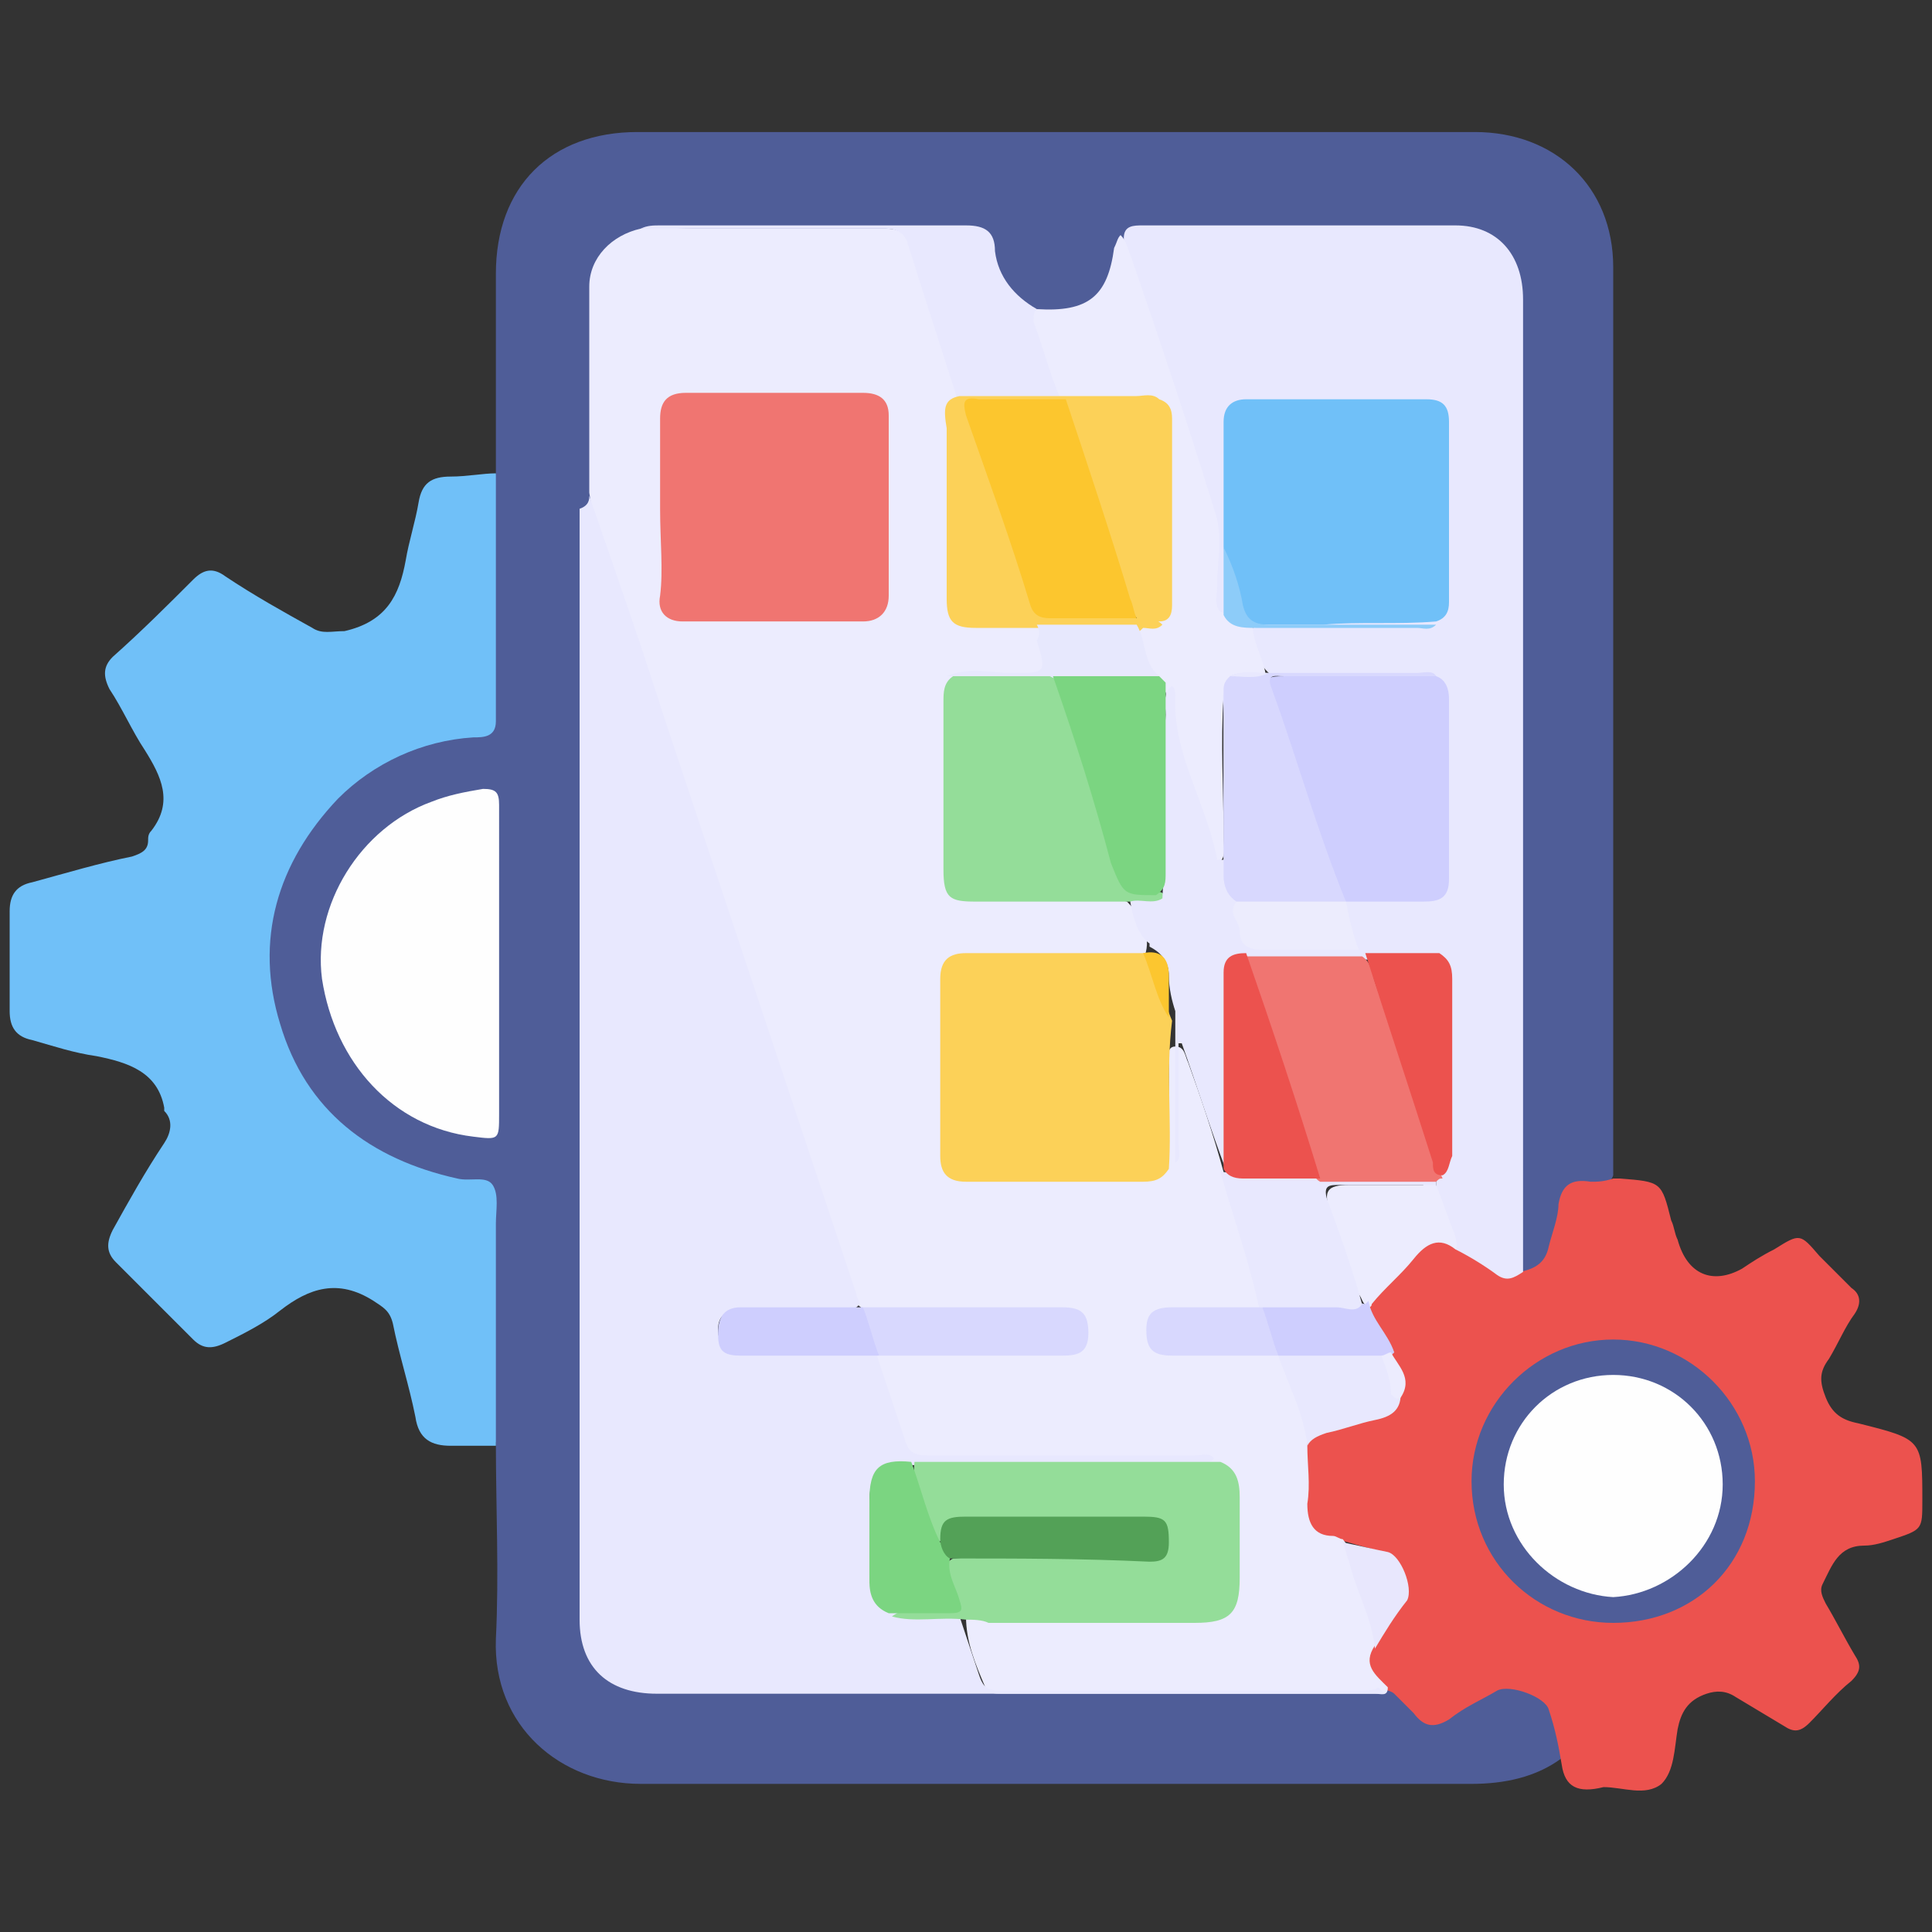 <?xml version="1.0" encoding="utf-8"?>
<!-- Generator: Adobe Illustrator 23.0.0, SVG Export Plug-In . SVG Version: 6.00 Build 0)  -->
<svg version="1.1" id="Layer_1" xmlns="http://www.w3.org/2000/svg" xmlns:xlink="http://www.w3.org/1999/xlink" x="0px" y="0px"
	 viewBox="0 0 60 60" style="enable-background:new 0 0 60 60;" xml:space="preserve">
<rect x="0" y="0" width="60" height="60" fill="#333333" stroke="none"/>
<style type="text/css">
	.st0{fill:#4F5D98;}
	.st1{fill:#70C0F8;}
	.st2{fill:#EC524E;}
	.st3{fill:#ECECFE;}
	.st4{fill:#E8E8FE;}
	.st5{fill:#FEFEFE;}
	.st6{fill:#CECEFE;}
	.st7{fill:#E8E7FD;}
	.st8{fill:#F07571;}
	.st9{fill:#FCD158;}
	.st10{fill:#94DD99;}
	.st11{fill:#D8D8FE;}
	.st12{fill:#E7E8FD;}
	.st13{fill:#7BD581;}
	.st14{fill:#ECECFD;}
	.st15{fill:#8DCCF9;}
	.st16{fill:#FCC62F;}
	.st17{fill:#53A157;}
	.st18{fill:#FCC62E;}
</style>
<g>
	<path class="st0" d="M15.4,14.7c0-2.1,0-4.1,0-6.2c0-2.7,1.7-4.4,4.4-4.4c8.7,0,17.3,0,26,0c2.5,0,4.3,1.7,4.3,4.2
		c0,9.4,0,18.8,0,28.2c-0.1,0.3-0.4,0.3-0.6,0.3c-0.6,0-0.8,0.2-0.9,0.8c-0.1,0.5-0.2,1-0.4,1.5c-0.2,0.5-0.6,0.7-1.1,0.4
		C47,39,47,38.6,47,38.3c0-9.4,0-18.9,0-28.3c0-0.2,0-0.5,0-0.7c0-1.2-0.7-2-2-2c-1.4,0-2.7,0-4.1,0c-1.6,0-3.3,0-4.9,0
		c-0.3,0-0.7,0-1,0.2c-0.2,0.1-0.2,0.4-0.2,0.5c-0.4,1.5-1.2,2-2.7,1.7C31.4,9.4,31,8.8,30.8,8c-0.2-0.8-0.3-0.9-1.1-0.9
		c-3,0-6.1,0-9.1,0c-0.2,0-0.5,0-0.7,0.1c-1,0.4-1.4,0.9-1.4,2c0,2,0,4.1,0,6.1c0,11.6,0,23.2,0,34.8c0,1.5,0.7,2.2,2.3,2.3
		c0.2,0,0.5,0,0.7,0c7,0,14,0,21,0c0.2,0,0.4,0,0.6,0c0.4,0,0.7,0.3,0.9,0.6c0.3,0.3,0.6,0.4,1,0.1c0.4-0.2,0.8-0.5,1.2-0.7
		c0.8-0.5,1.8,0,2.1,0.9c0.1,0.4,0.4,0.9,0.2,1.3c-0.8,0.6-1.8,0.8-2.8,0.8c-8.6,0-17.2,0-25.8,0c-2.5,0-4.6-1.8-4.5-4.5
		c0.1-2,0-4.1,0-6.1c-0.2-0.3-0.1-0.6-0.1-0.8c0-2.1,0-4.3,0-6.4c0-0.8,0-0.7-0.8-0.9c-2.7-0.4-4.7-1.9-5.7-4.5
		c-1.6-4.2,0.8-8.6,5.2-9.6c0,0,0.1,0,0.1,0c1.4,0,1.2-0.3,1.2-1.4c0-1.9,0-3.9,0-5.8C15.3,15.3,15.3,15,15.4,14.7z"/>
	<path class="st1" d="M15.4,14.7c0,2.6,0,5.2,0,7.7c0,0.5-0.4,0.5-0.7,0.5c-1.6,0.1-3.1,0.8-4.2,1.9c-1.9,2-2.6,4.4-1.8,7
		c0.8,2.7,2.8,4.2,5.5,4.8c0.4,0.1,0.9-0.1,1.1,0.2c0.2,0.3,0.1,0.8,0.1,1.2c0,2.3,0,4.6,0,6.9c-0.5,0-0.9,0-1.4,0
		c-0.6,0-1-0.2-1.1-0.9c-0.2-1-0.5-1.9-0.7-2.9c-0.1-0.4-0.3-0.5-0.6-0.7c-1.1-0.7-2-0.4-2.9,0.3c-0.5,0.4-1.1,0.7-1.7,1
		c-0.4,0.2-0.7,0.2-1-0.1c-0.8-0.8-1.6-1.6-2.4-2.4c-0.3-0.3-0.3-0.6-0.1-1c0.5-0.9,1-1.8,1.6-2.7c0.2-0.3,0.3-0.7,0-1
		c0,0,0,0,0-0.1C4.9,33.3,4,33,3,32.8c-0.7-0.1-1.3-0.3-2-0.5c-0.5-0.1-0.7-0.4-0.7-0.9c0-1,0-2.1,0-3.1c0-0.5,0.2-0.8,0.7-0.9
		c1.1-0.3,2.1-0.6,3.1-0.8c0.3-0.1,0.5-0.2,0.5-0.5c0-0.1,0-0.2,0.1-0.3c0.7-0.9,0.3-1.7-0.2-2.5c-0.4-0.6-0.7-1.3-1.1-1.9
		c-0.2-0.4-0.2-0.7,0.1-1C4.4,19.6,5.2,18.8,6,18c0.3-0.3,0.6-0.4,1-0.1c0.9,0.6,1.8,1.1,2.7,1.6c0.3,0.2,0.6,0.1,1,0.1
		c1.3-0.3,1.7-1.1,1.9-2.2c0.1-0.6,0.3-1.2,0.4-1.8c0.1-0.6,0.4-0.8,1-0.8C14.5,14.8,15,14.7,15.4,14.7z"/>
	<path class="st2" d="M48.5,54.8c-0.1-0.6-0.2-1.1-0.4-1.7c-0.1-0.4-1.2-0.8-1.6-0.6c-0.5,0.3-1,0.5-1.5,0.9
		c-0.5,0.3-0.8,0.2-1.1-0.2c-0.2-0.2-0.4-0.4-0.6-0.6c-0.1-0.1-0.3-0.1-0.4-0.2c-0.5-0.4-0.6-0.8-0.3-1.4c0.3-0.4,0.5-0.8,0.7-1.2
		c0.4-0.8,0.1-1.4-0.7-1.7c-0.4-0.1-0.7-0.2-1.1-0.3c-1-0.3-1.1-0.4-1.1-1.4c0-0.5,0-1,0-1.5c0.1-0.4,0.4-0.6,0.7-0.6
		c0.5-0.1,0.9-0.3,1.4-0.4c0.4-0.1,0.6-0.3,0.8-0.6c0.4-0.5,0-0.9-0.2-1.4c-0.3-0.5-0.7-1-0.7-1.6c0.4-0.7,1.1-1.3,1.7-1.8
		c0.3-0.3,0.7-0.1,1,0.1c0.3,0.2,0.7,0.4,1,0.6c0.3,0.2,0.7,0.4,1.1,0.3c0.5-0.1,0.8-0.3,0.9-0.8c0.1-0.4,0.3-0.9,0.3-1.3
		c0.1-0.6,0.4-0.8,1-0.7c0.2,0,0.4,0,0.7-0.1c0.1,0,0.1,0,0.2,0c1.3,0.1,1.3,0.1,1.6,1.3c0.1,0.2,0.1,0.4,0.2,0.6
		c0.3,1.1,1.1,1.4,2,0.9c0.3-0.2,0.6-0.4,1-0.6c0.8-0.5,0.8-0.5,1.4,0.2c0.3,0.3,0.7,0.7,1,1c0.3,0.2,0.3,0.5,0.1,0.8
		c-0.3,0.4-0.5,0.9-0.8,1.4c-0.3,0.4-0.3,0.7-0.1,1.2c0.2,0.5,0.5,0.7,1,0.8c2,0.5,2,0.5,2,2.4c0,0.9,0,0.9-0.9,1.2
		c-0.3,0.1-0.6,0.2-0.9,0.2c-0.8,0-1,0.6-1.3,1.2c-0.1,0.2,0,0.4,0.1,0.6c0.3,0.5,0.6,1.1,0.9,1.6c0.2,0.3,0.2,0.5-0.1,0.8
		c-0.5,0.4-0.9,0.9-1.3,1.3c-0.3,0.3-0.5,0.3-0.8,0.1c-0.5-0.3-1-0.6-1.5-0.9c-0.3-0.2-0.6-0.2-0.9-0.1c-0.6,0.2-0.8,0.6-0.9,1.1
		c-0.1,0.6-0.1,1.3-0.5,1.7c-0.5,0.4-1.2,0.1-1.8,0.1C49,55.7,48.6,55.5,48.5,54.8z"/>
	<path class="st3" d="M40.6,44.9c0,0.6,0.1,1.2,0,1.8c0,0.6,0.2,1,0.8,1c0.1,0,0.2,0.1,0.3,0.1c0.5,0.6,0.6,1.4,0.9,2.1
		c0.2,0.4,0.4,0.8,0.1,1.2c-0.4,0.6,0,0.9,0.4,1.3c0,0.3-0.2,0.2-0.4,0.2c-3.9,0-7.7,0-11.6,0c-0.2,0-0.4,0-0.5-0.2
		c-0.3-0.7-0.6-1.4-0.6-2.2c0.3-0.3,0.6-0.2,0.9-0.2c1.9,0,3.9,0,5.8,0c0.2,0,0.5,0,0.7,0c0.5-0.1,0.8-0.3,0.8-0.8c0-1,0-1.9,0-2.9
		c0-0.4-0.2-0.6-0.5-0.8c-0.3-0.2-0.6-0.1-0.8-0.1c-2.6,0-5.2,0-7.8,0c-0.9,0-1,0-1.3-0.9c-0.2-0.6-0.4-1.2-0.6-1.7
		c-0.1-0.2-0.2-0.5,0-0.7c0.3-0.2,0.6-0.2,0.9-0.2c1.5,0,3,0,4.5,0c0.4,0,0.9,0.1,0.9-0.5c0-0.4-0.2-0.6-0.9-0.6c-1.6,0-3.2,0-4.8,0
		c-0.3,0-0.6,0-0.9-0.1c-0.4-0.2-0.5-0.5-0.6-0.9c-1.2-3.6-2.4-7.2-3.6-10.8c-1.3-3.9-2.6-7.8-3.9-11.7c-0.2-0.6-0.4-1.3-0.5-2
		c0-2.1,0-4.3,0-6.4c0-0.9,0.7-1.6,1.6-1.8c0.5-0.1,1.1,0,1.6,0c2,0,4,0,6,0c0.5,0,0.7,0.2,0.9,0.6c0.4,1.3,0.9,2.6,1.3,4
		c0.1,0.2,0.1,0.4,0.1,0.7c-0.3,0.4-0.4,0.8-0.4,1.3c0,1.5,0,3.1,0,4.6c0,0.8,0.2,1,1,1c0.6,0,1.2-0.1,1.8,0.1
		c0.3,0.5,0.7,1,0.5,1.5c-0.2,0.4-0.9,0.1-1.3,0.2c-0.6,0.1-1.2-0.2-1.7,0.2c-0.2,0.2-0.2,0.5-0.2,0.8c0,1.6,0,3.3,0,4.9
		c0,0.7,0.1,0.9,0.9,0.9c1.2,0,2.5,0,3.7,0c0.3,0,0.6,0,0.9,0.1c0.5,0.5,0.8,1.2,0.5,1.8c-0.3,0.2-0.6,0.1-0.9,0.1
		c-1.4,0-2.8,0-4.2,0c-0.8,0-0.9,0.1-0.9,0.9c0,1.6,0,3.2,0,4.8c0,0.8,0.1,0.9,0.9,0.9c1.6,0,3.2,0,4.8,0c0.3,0,0.6,0,0.9-0.2
		c0.2-0.2,0.2-0.4,0.2-0.7c0-0.8,0-1.7,0-2.5c0-0.2-0.1-0.6,0.2-0.6c0.3,0,0.3,0.3,0.4,0.5c0.4,1.1,0.8,2.3,1.1,3.4
		c0.4,1.2,0.8,2.3,1.2,3.5c0.1,0.2,0.2,0.5,0.1,0.8c0,0.1-0.1,0.1-0.2,0.1c-0.7,0.1-1.4,0-2.1,0.1c-0.2,0-0.4,0-0.7,0
		c-0.3,0-0.5,0.2-0.5,0.5c0,0.3,0.2,0.5,0.5,0.5c0.6,0,1.1,0,1.7,0c0.5,0,1,0,1.5,0c0.1,0,0.1,0,0.2,0.1
		C40.2,42.9,40.7,43.8,40.6,44.9z"/>
	<path class="st4" d="M18.3,15.4c0.8,2.3,1.6,4.6,2.3,6.8c2,6,4,12,6,18c0,0.1,0.1,0.2,0.1,0.3c0,0-0.1,0.1-0.1,0.1
		c-0.7,0.2-1.4,0.1-2.1,0.1c-0.5,0-1,0-1.5,0c-0.4,0-0.7,0.1-0.7,0.6c0,0.5,0.3,0.5,0.7,0.5c1.1,0,2.2,0,3.3,0c0.3,0,0.6,0,0.8,0.1
		c0,0,0.1,0.1,0.1,0.1c0.3,0.9,0.6,1.8,0.9,2.7c0.1,0.4,0.3,0.5,0.7,0.5c2.8,0,5.6,0,8.3,0c0.2,0,0.5-0.1,0.6,0.1
		c-0.2,0.2-0.4,0.2-0.7,0.2c-2.9,0-5.8,0-8.7,0c-1.1,0-1.3,0.2-1.3,1.3c0,0.7,0,1.4,0,2.1c0,0.4,0.1,0.8,0.6,1
		c0.5,0.2,1,0.1,1.4,0.1c0.3,0,0.6-0.1,0.8,0.2c0.2,0.6,0.4,1.2,0.6,1.8c0.1,0.3,0.2,0.5,0.6,0.5c3.8,0,7.5,0,11.3,0
		c0.2,0,0.4,0,0.5-0.1c0.1,0.1,0.2,0.2,0.2,0.2c-4.7,0-9.3,0-14,0c-2.9,0-5.7,0-8.6,0c-1.5,0-2.4-0.8-2.4-2.3c0-11.5,0-23,0-34.5
		C18.3,15.7,18.3,15.5,18.3,15.4z"/>
	<path class="st4" d="M47.3,39.5c-0.3,0.2-0.5,0.3-0.8,0.1c-0.4-0.3-0.9-0.6-1.3-0.8c-0.2-0.7-0.5-1.3-0.6-1.9c0-0.1,0-0.1,0-0.2
		c0-0.1,0.1-0.2,0.1-0.3c0.1-0.3,0.1-0.5,0.1-0.8c0-1.6,0-3.2,0-4.8c0-0.3,0-0.7-0.3-1c-0.4-0.2-0.8-0.1-1.1-0.1
		c-0.4,0-0.8,0.1-1.2-0.1c-0.4-0.5-0.6-1-0.5-1.6c0-0.1,0.1-0.1,0.2-0.1c0.7-0.1,1.4,0,2.1-0.1c0.7,0,0.8-0.2,0.8-0.8
		c0-1.7,0-3.4,0-5.1c0-0.3,0-0.6-0.3-0.8c-0.2-0.1-0.5-0.1-0.7-0.1c-1.2,0-2.4,0-3.7,0c-0.2,0-0.5,0-0.7-0.1
		c-0.5-0.5-0.7-1.1-0.4-1.6c0.2-0.1,0.5-0.1,0.8-0.1c1.3,0,2.6,0,3.9,0c0.3,0,0.5,0,0.8-0.1c0.3-0.2,0.3-0.5,0.3-0.8
		c0-1.7,0-3.4,0-5c0-0.6-0.2-0.8-0.8-0.8c-1.7,0-3.4,0-5,0c-0.6,0-0.8,0.2-0.8,0.8c0,1.2,0,2.5,0,3.7c-0.1,0.7,0.1,1.3-0.1,2
		c-0.2,0.2-0.3,0-0.3-0.1c-0.1-0.3-0.1-0.5-0.1-0.8c0.1-1.2-0.2-2.3-0.5-3.4c-0.8-2.1-1.4-4.3-2.1-6.4c-0.1-0.3-0.2-0.6-0.2-0.9
		C34.9,7,35.2,7,35.5,7c3.2,0,6.4,0,9.7,0c1.3,0,2.1,0.9,2.1,2.3c0,9,0,18,0,26.9C47.3,37.3,47.3,38.4,47.3,39.5z"/>
	<path class="st5" d="M15.5,29.9c0,1.6,0,3.1,0,4.7c0,0.8,0,0.8-0.8,0.7c-2.5-0.3-4.3-2.3-4.7-4.9c-0.3-2.3,1.2-4.7,3.4-5.5
		c0.5-0.2,1-0.3,1.6-0.4c0.4,0,0.5,0.1,0.5,0.5C15.5,26.6,15.5,28.2,15.5,29.9z"/>
	<path class="st3" d="M34.8,7.3C35,7.5,35,7.7,35.1,7.9c0.9,2.6,1.8,5.3,2.6,7.9c0.3,0.8,0.1,1.6,0.1,2.4c0,0.3-0.1,0.6,0.1,0.8
		c0.3,0.1,0.7,0.2,1,0.4c0,0.5,0.3,1,0.4,1.5c0,0,0,0-0.1,0.1c-0.3,0.2-0.6,0-0.9,0.2c-0.2,0.1-0.2,0.3-0.3,0.4
		c-0.1,1.5,0,2.9,0,4.4c0,0.3,0.1,0.7-0.2,0.8c-0.4,0.1-0.4-0.4-0.5-0.7c-0.3-0.8-0.5-1.7-0.8-2.5c-0.3-0.7-0.2-1.4-0.3-2.1
		c-0.1-0.1-0.2-0.3-0.3-0.4c-0.4-0.5-0.7-1.1-0.6-1.7c0.2-0.1,0.4-0.1,0.6-0.3c0.2-0.2,0.2-0.4,0.2-0.6c0-1.8,0-3.5,0-5.3
		c0-0.2,0-0.5-0.3-0.6c-0.4-0.2-0.9-0.1-1.4-0.1c-0.5,0-0.9,0.1-1.4-0.1c-0.2-0.1-0.3-0.2-0.4-0.4c-0.2-0.6-0.5-1.3-0.6-1.9
		c-0.1-0.2-0.2-0.4,0.2-0.5c1.6,0.1,2.2-0.4,2.4-1.9C34.7,7.5,34.7,7.4,34.8,7.3z"/>
	<path class="st4" d="M32.2,9.6c-0.1,0.1-0.1,0.2-0.1,0.4c0.3,0.8,0.5,1.6,0.8,2.3c-0.1,0.1-0.2,0.2-0.4,0.2c-0.8,0-1.6,0-2.4,0
		c-0.1,0-0.3,0-0.4-0.2c-0.5-1.6-1-3.1-1.5-4.7c-0.1-0.4-0.4-0.5-0.7-0.5c-2.5,0-5.1,0-7.6,0C20.1,7,20.3,7,20.5,7
		c3.2,0,6.3,0,9.5,0c0.6,0,0.9,0.2,0.9,0.8C31,8.6,31.5,9.2,32.2,9.6z"/>
	<path class="st0" d="M50.1,50.4c-2.4,0-4.4-1.9-4.4-4.4c0-2.4,2-4.4,4.4-4.4c2.4,0,4.4,2,4.4,4.4C54.5,48.6,52.6,50.4,50.1,50.4z"
		/>
	<path class="st3" d="M44.6,36.8c0.2,0.5,0.4,1.1,0.6,1.6c0,0.1,0.1,0.3,0,0.4c-0.5-0.4-0.9-0.2-1.3,0.3c-0.4,0.5-0.9,0.9-1.3,1.4
		c0,0.1-0.1,0.1-0.1,0.1c-0.2-0.1-0.2-0.3-0.3-0.4c-0.3-0.9-0.6-1.7-0.9-2.6c-0.2-0.6-0.1-0.8,0.6-0.8c0.8,0,1.6,0,2.3,0
		C44.3,36.6,44.5,36.6,44.6,36.8z"/>
	<path class="st4" d="M40.6,44.9c-0.1-1-0.6-1.9-0.9-2.8c0.1-0.2,0.3-0.2,0.5-0.2c0.8,0,1.7-0.1,2.5,0c0.4,0.1,0.4,0.4,0.5,0.7
		c0.1,0.2,0.1,0.5,0.3,0.7c0,0.5-0.3,0.7-0.8,0.8c-0.5,0.1-1,0.3-1.5,0.4C40.9,44.6,40.7,44.7,40.6,44.9z"/>
	<path class="st6" d="M42.9,42.1c-1.1,0-2.1,0-3.2,0c0,0,0,0,0,0c-0.4-0.4-0.6-0.9-0.5-1.5l0,0c0.2-0.1,0.4-0.2,0.6-0.2
		c0.9,0,1.7-0.1,2.6,0.1c0,0,0.1-0.1,0.1-0.1c0.1,0.6,0.6,1,0.8,1.6C43.2,42.1,43.1,42.2,42.9,42.1z"/>
	<path class="st7" d="M42.7,51.2c-0.1-1-0.6-1.8-0.8-2.7c-0.1-0.2-0.1-0.4-0.2-0.6c0.5,0.1,0.9,0.2,1.4,0.3c0.4,0.1,0.8,1.1,0.6,1.5
		C43.3,50.2,43,50.7,42.7,51.2z"/>
	<path class="st3" d="M42.9,42.1c0.1,0,0.2-0.1,0.3-0.1c0.2,0.4,0.7,0.8,0.3,1.4c-0.1,0.1-0.2,0-0.3-0.1
		C43.2,42.8,43,42.4,42.9,42.1z"/>
	<path class="st8" d="M20.5,15.8c0-0.9,0-1.8,0-2.8c0-0.5,0.2-0.8,0.8-0.8c1.8,0,3.7,0,5.5,0c0.5,0,0.8,0.2,0.8,0.7
		c0,1.9,0,3.7,0,5.6c0,0.5-0.3,0.8-0.8,0.8c-1.9,0-3.7,0-5.6,0c-0.5,0-0.8-0.3-0.7-0.8C20.6,17.7,20.5,16.8,20.5,15.8z"/>
	<path class="st9" d="M36.3,36.3c-0.2,0.3-0.4,0.4-0.8,0.4c-1.8,0-3.7,0-5.5,0c-0.6,0-0.8-0.3-0.8-0.8c0-1.8,0-3.6,0-5.5
		c0-0.6,0.3-0.8,0.8-0.8c1.8,0,3.6,0,5.5,0c0,0,0.1,0,0.1,0c0.4,0.7,0.5,1.4,0.8,2.1C36.2,33.3,36.4,34.8,36.3,36.3z"/>
	<path class="st10" d="M30,50.3c-0.8-0.1-1.6,0.1-2.3-0.1c0.4-0.3,0.8-0.2,1.2-0.2c0.9,0,0.9,0.1,0.6-0.8c-0.1-0.3-0.3-0.6,0.1-0.8
		c1.3-0.1,2.7,0,4-0.1c0.6,0,1.2,0,1.8,0c0.3,0,0.7,0,0.7-0.5c0-0.5-0.4-0.5-0.7-0.5c-1.2,0-2.3,0-3.5,0c-0.5,0-1.1,0-1.6,0
		c-0.4,0-0.7,0.1-0.9,0.5c-0.1,0.1-0.2,0.1-0.3,0c-0.4-0.8-0.8-1.5-0.7-2.4c3.2,0,6.3,0,9.5,0c0.5,0.2,0.6,0.6,0.6,1.1
		c0,0.8,0,1.6,0,2.5c0,1.1-0.3,1.4-1.4,1.4c-2.1,0-4.3,0-6.4,0C30.5,50.3,30.2,50.3,30,50.3z"/>
	<path class="st10" d="M35.1,28c-1.6,0-3.2,0-4.8,0c-0.8,0-1-0.1-1-1c0-1.7,0-3.5,0-5.2c0-0.3,0-0.6,0.3-0.8c1-0.1,2,0,3.1-0.1
		c0.4,0.1,0.4,0.4,0.5,0.7c0.6,1.7,1.2,3.4,1.7,5.1c0.2,0.5,0.3,1.1,1.1,1c0.1,0,0.2,0.1,0.2,0.2C35.7,28.3,35.4,28.2,35.1,28z"/>
	<path class="st4" d="M35.1,28c0.3-0.1,0.7,0.1,1-0.1c0.1-1.9,0-3.8,0.1-5.7c0-0.3-0.1-0.7,0.2-0.9c0.1,0.1,0.1,0.2,0.1,0.3
		c-0.1,1.8,1,3.4,1.3,5.1c0.1,0,0.1,0,0.2,0c0-0.4,0-0.7,0-1.1c0-1.2,0-2.4,0-3.6c0-0.2-0.1-0.5,0.1-0.6c0.2,0.3,0.2,0.6,0.2,0.9
		c0,1.5,0,3,0,4.5c0,0.4,0,0.8,0.2,1.1c0.2,1.4,0.3,1.4,1.7,1.4c0.7,0,1.4-0.2,2.1,0.2c0.8,0.1,1.6-0.1,2.5,0.1
		c-0.3,0.3-0.7,0.2-1,0.2c-0.4,0-0.9,0-1.3,0c-1.2,0-2.3,0-3.5,0c-0.5,0-0.6,0.4-0.6,0.8c0,1.6,0,3.2,0,4.8c0,0.3,0,0.6-0.1,0.9
		c0,0.1-0.1,0.1-0.2,0.1c-0.5-1.3-0.9-2.6-1.4-4c0,0-0.1,0-0.1,0c0,1,0,2.1,0,3.1c0,0.2,0.1,0.5-0.1,0.6c0-1.6,0-3.1,0-4.7
		c-0.1-0.3-0.2-0.7-0.2-1.1c0-0.4-0.2-0.7-0.6-0.9c0,0,0,0,0-0.1C35.4,29.1,35.2,28.6,35.1,28z"/>
	<path class="st9" d="M29.8,12.3c1.1,0,2.1,0,3.2,0c0.8,0,1.6,0,2.3,0c0.2,0,0.5-0.1,0.7,0.1c-0.2,0.2-0.5,0.2-0.7,0.2
		c-0.7,0-1.3,0-2,0c-0.8,0-1.7,0-2.5,0c-0.5,0-0.6,0.2-0.4,0.6c0.6,1.8,1.2,3.6,1.8,5.4c0.1,0.4,0.4,0.6,0.8,0.6c0.8,0,1.6,0,2.5,0
		c0.2,0,0.4,0,0.6,0.2c-0.2,0.2-0.4,0.1-0.6,0.1c-0.1,0.1-0.2,0.2-0.4,0.2c-0.9,0-1.8,0.2-2.7-0.2c-0.7,0-1.4,0-2.1,0
		c-0.7,0-0.9-0.2-0.9-0.9c0-1.8,0-3.6,0-5.3C29.3,12.7,29.3,12.4,29.8,12.3z"/>
	<path class="st4" d="M37.9,36.4c0,0,0.1,0,0.1,0c1,0.1,2.1,0,3.1,0.1c0.9,0,1.9,0,2.8,0c0.2,0,0.5,0,0.7,0.2c0,0,0,0.1,0,0.1
		c-1,0-2,0-3,0c-0.3,0-0.5,0-0.4,0.4c0.4,1.1,0.8,2.2,1.1,3.3c-0.2,0.3-0.5,0.1-0.8,0.1c-0.8,0-1.6,0-2.4,0
		C38.8,39.2,38.3,37.8,37.9,36.4z"/>
	<path class="st11" d="M26.8,40.6c2.1,0,4.1,0,6.2,0c0.6,0,0.8,0.2,0.8,0.8c0,0.6-0.3,0.7-0.8,0.7c-1.9,0-3.8,0-5.7,0c0,0,0,0,0,0
		C26.9,41.6,26.7,41.2,26.8,40.6L26.8,40.6z"/>
	<path class="st11" d="M39.2,40.6c0.2,0.5,0.3,1,0.5,1.5c-1.1,0-2.2,0-3.3,0c-0.6,0-0.8-0.2-0.8-0.8c0-0.5,0.2-0.7,0.8-0.7
		C37.4,40.6,38.3,40.6,39.2,40.6z"/>
	<path class="st12" d="M32.2,19.4c1,0,2.1,0,3.1,0c0.3,0.5,0.2,1.2,0.7,1.6c-0.1,0.2-0.3,0.2-0.5,0.2c-0.8,0-1.5,0-2.3,0
		c-0.2,0-0.4-0.1-0.6-0.2c-1.1,0-2.1,0-3.2,0c0.7-0.3,1.4-0.1,2-0.1c1.1,0,1.1,0,0.8-1C32.3,19.7,32.3,19.6,32.2,19.4z"/>
	<path class="st13" d="M29.5,48.4c-0.1,0.5,0.2,0.9,0.3,1.3c0.1,0.3,0.1,0.4-0.3,0.4c-0.6,0-1.3,0-1.9,0c-0.5-0.2-0.6-0.6-0.6-1
		c0-0.8,0-1.7,0-2.5c0-1,0.3-1.3,1.3-1.2c0.3,0.8,0.5,1.7,0.9,2.5C29.4,48,29.5,48.2,29.5,48.4z"/>
	<path class="st6" d="M26.8,40.6c0.2,0.5,0.3,1,0.5,1.5c-1.4,0-2.9,0-4.3,0c-0.6,0-0.7-0.2-0.7-0.7c0-0.5,0.2-0.8,0.7-0.8
		C24.2,40.6,25.5,40.6,26.8,40.6z"/>
	<path class="st1" d="M38,17c0-1.3,0-2.6,0-3.9c0-0.5,0.3-0.7,0.7-0.7c1.9,0,3.7,0,5.6,0c0.5,0,0.7,0.2,0.7,0.7c0,1.9,0,3.8,0,5.6
		c0,0.3-0.1,0.5-0.4,0.6c-1.2,0.1-2.4,0-3.5,0.1c-0.6,0-1.2,0-1.8,0c-0.5,0-0.7-0.2-0.9-0.6C38.2,18.1,38.1,17.5,38,17z"/>
	<path class="st6" d="M44.6,21c0.3,0.1,0.4,0.4,0.4,0.7c0,1.9,0,3.7,0,5.6c0,0.6-0.3,0.7-0.8,0.7c-0.8,0-1.6,0-2.5,0
		c-0.3-0.1-0.4-0.4-0.5-0.7c-0.6-1.9-1.3-3.7-1.9-5.6C39.3,21,39.3,21,40,21c1.4,0,2.7,0,4.1,0C44.3,21,44.5,20.9,44.6,21z"/>
	<path class="st8" d="M44.6,36.7c-1.2,0-2.4,0-3.6,0c-0.2-0.1-0.3-0.4-0.3-0.6c-0.6-1.9-1.3-3.9-1.9-5.8c-0.1-0.2-0.2-0.4-0.1-0.6
		c1.2,0,2.4,0,3.6,0c0.3,0.2,0.3,0.5,0.4,0.8c0.7,2,1.3,4.1,2.1,6.1C44.7,36.6,44.7,36.6,44.6,36.7z"/>
	<path class="st11" d="M44.6,21c-1.6,0-3.1,0-4.7,0c-0.3,0-0.6-0.1-0.4,0.4c0.8,2.2,1.4,4.4,2.3,6.6c0,0,0,0,0,0
		c-0.1,0.1-0.3,0.2-0.5,0.2c-0.8,0-1.6,0-2.4,0c-0.2,0-0.4,0-0.5-0.2c-0.3-0.2-0.4-0.5-0.4-0.8c0-1.9,0-3.9,0-5.8
		c0-0.2,0.1-0.3,0.2-0.4c0.4-0.2,0.8,0,1.1-0.1c0,0,0,0,0,0c1.6,0,3.1,0,4.7,0C44.2,20.9,44.5,20.8,44.6,21z"/>
	<path class="st2" d="M44.8,36.5c-0.3,0-0.3-0.2-0.3-0.4c-0.7-2.2-1.4-4.3-2.1-6.5c0.8,0,1.6,0,2.3,0c0.3,0.2,0.4,0.4,0.4,0.8
		c0,1.8,0,3.7,0,5.5C45,36.1,45,36.4,44.8,36.5z"/>
	<path class="st14" d="M38.4,28c1.1,0,2.3,0,3.4,0c0.1,0.5,0.2,1,0.4,1.5c-1,0-1.9,0-2.9,0c-0.5,0-0.8-0.1-0.8-0.6
		C38.5,28.6,38.1,28.4,38.4,28z"/>
	<path class="st15" d="M38,17c0.3,0.6,0.5,1.2,0.6,1.8c0.1,0.4,0.3,0.6,0.8,0.6c1.7,0,3.5,0,5.2,0c-0.2,0.2-0.4,0.1-0.6,0.1
		c-1.7,0-3.3,0-5,0c-0.4,0-0.8,0-1-0.4C38,18.3,38,17.7,38,17z"/>
	<path class="st13" d="M32.7,21c1.1,0,2.2,0,3.3,0c0.1,0.1,0.2,0.2,0.2,0.2c0,2,0,4,0,5.9c0,0.3,0,0.5-0.3,0.7c-1,0-1,0-1.4-1
		C34,24.9,33.4,23,32.7,21z"/>
	<path class="st9" d="M33.1,12.4c1,0,1.9,0,2.9,0c0.3,0.1,0.4,0.3,0.4,0.6c0,1.9,0,3.9,0,5.8c0,0.3-0.1,0.5-0.4,0.5
		c-0.2,0-0.4,0-0.6,0c-0.2-0.2-0.3-0.4-0.4-0.6c-0.6-1.8-1.2-3.6-1.8-5.5C33,12.9,32.9,12.7,33.1,12.4z"/>
	<path class="st4" d="M39.4,20.9C39,21.1,38.6,21,38.2,21C38.6,20.8,39,20.9,39.4,20.9z"/>
	<path class="st5" d="M46.7,46.1c0-1.9,1.5-3.4,3.4-3.4c1.9,0,3.4,1.5,3.4,3.4c0,1.9-1.6,3.4-3.4,3.5C48.3,49.5,46.7,48,46.7,46.1z"
		/>
	<path class="st16" d="M35.5,29.6c0.5-0.1,0.8,0.1,0.8,0.7c0,0.4,0,0.9,0,1.3C35.9,31,35.8,30.3,35.5,29.6z"/>
	<path class="st17" d="M29.5,48.4c-0.2-0.1-0.3-0.4-0.3-0.6c0-0.6,0.2-0.7,0.8-0.7c1.8,0,3.6,0,5.5,0c0.7,0,0.8,0.1,0.8,0.8
		c0,0.5-0.2,0.6-0.6,0.6C33.6,48.4,31.6,48.4,29.5,48.4z"/>
	<path class="st2" d="M38.7,29.6c0.8,2.3,1.6,4.7,2.3,7c-0.8,0-1.6,0-2.4,0c-0.3,0-0.5-0.1-0.6-0.3c0-2,0-4.1,0-6.1
		C38,29.7,38.3,29.6,38.7,29.6z"/>
	<path class="st18" d="M33.1,12.4c0.7,2.1,1.4,4.2,2,6.2c0.1,0.2,0.1,0.4,0.2,0.6c-0.9,0-1.8,0-2.7,0c-0.3,0-0.5-0.1-0.6-0.4
		c-0.6-2-1.3-3.9-2-5.9c-0.1-0.4-0.1-0.6,0.4-0.5C31.3,12.4,32.2,12.4,33.1,12.4z"/>
</g>
</svg>
